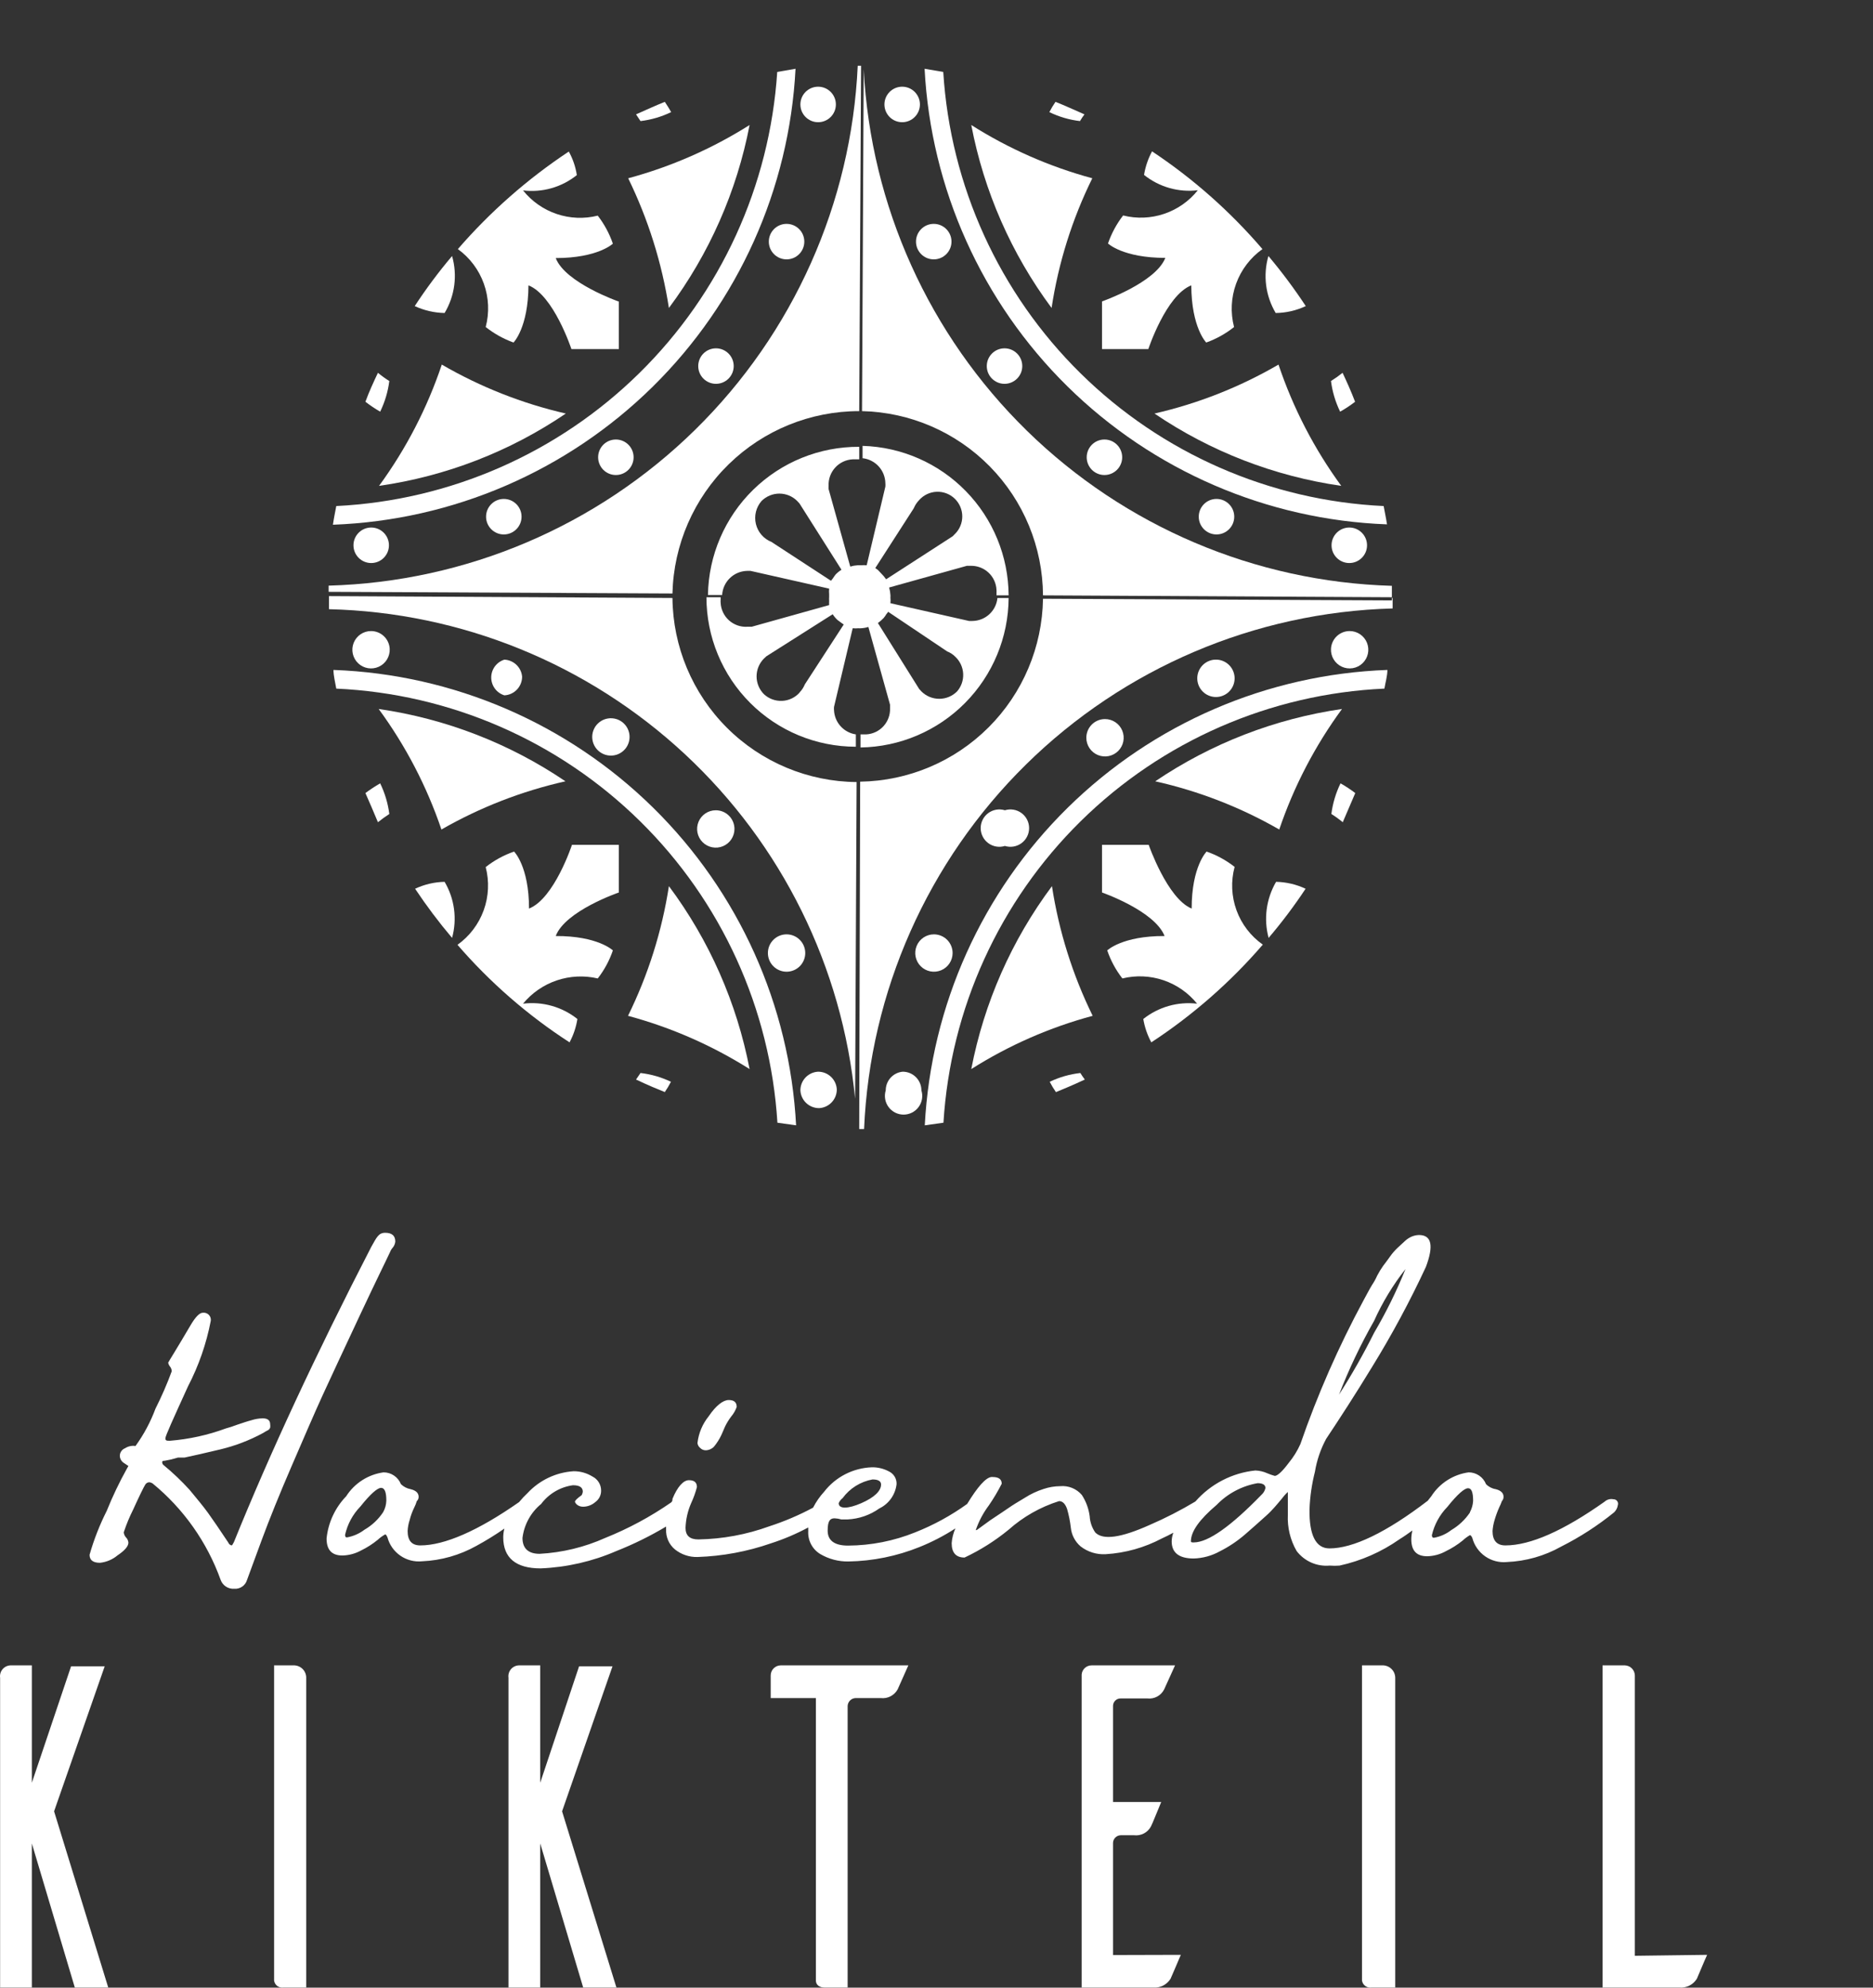 <svg width="264" height="280" viewBox="0 0 264 280" fill="none" xmlns="http://www.w3.org/2000/svg">
<rect x="0" y="0" width="264" height="280" fill="#333333" stroke="none"/>
<path d="M10.545 279.987L4.49 259.691V279.987H0.015V236.341C-0.015 236.13 0 235.915 0.059 235.711C0.117 235.506 0.218 235.315 0.354 235.152C0.49 234.988 0.659 234.855 0.85 234.76C1.041 234.666 1.25 234.613 1.463 234.604H4.49V251.135L10.018 234.735H14.757L7.623 255.163L15.257 279.987H10.545Z" fill="white"/>
<path d="M41.344 234.604C41.586 234.592 41.827 234.632 42.052 234.719C42.278 234.806 42.483 234.94 42.654 235.111C42.825 235.282 42.958 235.486 43.045 235.712C43.133 235.937 43.172 236.179 43.161 236.42V279.987H39.949C39.645 280.032 39.336 279.955 39.089 279.773C38.843 279.59 38.678 279.317 38.633 279.013V234.604H41.344Z" fill="white"/>
<path d="M82.2 279.987L76.145 259.691V279.987H71.67V236.341C71.641 236.13 71.655 235.915 71.714 235.711C71.772 235.506 71.873 235.315 72.009 235.152C72.145 234.988 72.315 234.855 72.506 234.76C72.697 234.666 72.905 234.613 73.118 234.604H76.145V251.135L81.621 234.735H86.333L79.225 255.163L86.886 279.987H82.2Z" fill="white"/>
<path d="M126.53 237.973C126.301 238.396 125.95 238.74 125.523 238.961C125.096 239.182 124.612 239.269 124.135 239.21H120.607C120.314 239.217 120.033 239.335 119.823 239.54C119.613 239.745 119.489 240.023 119.475 240.316V279.987H116.264C115.184 279.987 115 279.329 115 279.013V239.21H108.63V236.025C108.63 235.653 108.776 235.295 109.037 235.029C109.298 234.763 109.652 234.611 110.025 234.604H128.031L126.53 237.973Z" fill="white"/>
<path d="M166.438 275.38C165.938 276.539 165.175 278.355 164.99 278.75C164.735 279.161 164.372 279.494 163.94 279.713C163.508 279.931 163.024 280.026 162.542 279.987H152.46V235.894C152.486 235.542 152.645 235.214 152.904 234.974C153.163 234.735 153.503 234.603 153.855 234.604H165.622L164.095 237.973C163.881 238.406 163.539 238.762 163.115 238.993C162.691 239.224 162.206 239.318 161.726 239.263H157.962C157.817 239.259 157.672 239.286 157.538 239.34C157.404 239.395 157.282 239.476 157.181 239.58C157.079 239.684 157 239.808 156.949 239.943C156.898 240.079 156.875 240.224 156.882 240.369V253.847H163.674C163.174 255.031 162.437 256.901 162.226 257.295C162.002 257.716 161.655 258.059 161.233 258.28C160.81 258.501 160.331 258.589 159.857 258.533H157.962C157.678 258.539 157.407 258.655 157.206 258.856C157.005 259.057 156.889 259.328 156.882 259.612V275.407L166.438 275.38Z" fill="white"/>
<path d="M194.816 234.604C195.059 234.593 195.301 234.632 195.528 234.719C195.754 234.806 195.961 234.939 196.134 235.11C196.307 235.28 196.443 235.484 196.533 235.71C196.623 235.936 196.666 236.177 196.659 236.42V279.987H193.315C193.009 280.033 192.696 279.956 192.445 279.774C192.194 279.592 192.025 279.319 191.973 279.013V234.604H194.816Z" fill="white"/>
<path d="M240.62 275.38C240.094 276.539 239.357 278.355 239.173 278.75C238.916 279.165 238.548 279.501 238.111 279.72C237.674 279.938 237.185 280.031 236.698 279.987H225.879V234.604H229.038C229.408 234.617 229.759 234.772 230.018 235.036C230.278 235.301 230.426 235.655 230.433 236.025V275.512L240.62 275.38Z" fill="white"/>
<path d="M54.98 176.374C55.064 176.151 55.189 175.945 55.349 175.768C55.556 175.522 55.684 175.22 55.717 174.9C55.717 174.084 55.244 173.663 54.296 173.663C53.348 173.663 53.085 174.321 52.322 175.663C44.529 190.773 38.08 204.629 32.973 217.23C32.815 217.545 32.71 217.703 32.657 217.703C32.55 217.686 32.45 217.64 32.366 217.571C32.283 217.501 32.22 217.411 32.183 217.309C30.972 215.492 30.025 214.097 29.34 213.149C28.656 212.202 27.735 211.096 26.708 209.859C25.564 208.606 24.332 207.436 23.022 206.358C22.974 206.314 22.935 206.262 22.908 206.203C22.881 206.144 22.866 206.08 22.864 206.015C22.864 205.857 22.864 205.778 23.207 205.778L24.128 205.594L25.076 205.331H25.997C27.024 205.12 28.63 204.752 31.078 204.173C33.179 203.666 35.206 202.887 37.106 201.856L37.448 201.645L37.843 201.435C37.95 201.354 38.032 201.245 38.08 201.119C38.105 200.962 38.105 200.802 38.08 200.645C38.08 200.092 37.738 199.803 37.027 199.803C36.49 199.813 35.958 199.901 35.448 200.066C34.842 200.224 34.158 200.461 33.368 200.724C32.868 200.918 32.359 201.085 31.841 201.224C29.3 202.16 26.643 202.745 23.944 202.962C23.523 202.962 23.312 202.962 23.312 202.619C23.312 202.277 24.365 199.987 26.497 195.301C28.009 192.393 29.091 189.28 29.709 186.061C29.731 185.908 29.717 185.751 29.668 185.603C29.619 185.456 29.536 185.322 29.426 185.212C29.316 185.102 29.182 185.02 29.035 184.971C28.887 184.922 28.731 184.907 28.577 184.929C28.138 184.929 27.585 185.482 26.919 186.588C24.865 190.089 23.707 191.905 23.707 191.958C23.741 192.15 23.823 192.331 23.944 192.485C24.105 192.677 24.198 192.918 24.207 193.169C23.547 194.967 22.782 196.725 21.917 198.434C21.221 200.308 20.273 202.079 19.1 203.699C18.587 203.621 18.062 203.733 17.626 204.015C17.413 204.098 17.229 204.242 17.098 204.43C16.967 204.617 16.894 204.839 16.889 205.068C16.892 205.273 16.947 205.475 17.048 205.654C17.149 205.834 17.294 205.985 17.468 206.094L18.1 206.515L17.889 206.884C16.818 208.806 15.869 210.793 15.046 212.833C14.046 214.815 13.235 216.886 12.624 219.02C12.624 219.783 13.124 220.152 14.098 220.152C15.01 220.054 15.871 219.688 16.573 219.099C17.6 218.414 18.1 217.809 18.1 217.309C18.073 217.018 17.942 216.747 17.731 216.545C17.567 216.352 17.466 216.113 17.442 215.861C17.809 214.75 18.257 213.667 18.784 212.623C19.679 210.648 20.258 209.49 20.469 209.148C20.53 209.042 20.619 208.954 20.725 208.894C20.831 208.834 20.952 208.803 21.074 208.806C21.224 208.832 21.366 208.885 21.496 208.964C25.873 212.545 29.194 217.25 31.104 222.573C31.245 222.956 31.505 223.283 31.847 223.506C32.188 223.729 32.592 223.836 32.999 223.811C33.398 223.845 33.797 223.741 34.128 223.516C34.459 223.29 34.702 222.957 34.816 222.573L36.869 216.993C37.948 214.071 39.37 210.543 41.134 206.463C42.897 202.383 44.345 199.013 45.504 196.486C46.662 193.959 48.426 190.194 50.768 185.193C53.111 180.191 54.586 177.243 54.98 176.374Z" fill="white"/>
<path d="M99.469 204.304C99.906 204.297 100.322 204.117 100.627 203.804C101.046 203.297 101.399 202.74 101.68 202.146L102.206 200.935C102.443 200.453 102.725 199.994 103.049 199.566C103.393 199.161 103.661 198.697 103.838 198.197C103.838 197.539 103.47 197.223 102.706 197.223C101.943 197.223 100.916 197.986 99.89 199.513C99.016 200.592 98.468 201.898 98.31 203.278C98.323 203.411 98.362 203.54 98.425 203.657C98.489 203.775 98.575 203.878 98.679 203.962C98.78 204.07 98.902 204.156 99.038 204.215C99.174 204.274 99.32 204.304 99.469 204.304Z" fill="white"/>
<path d="M227.406 211.201C227.187 211.155 226.961 211.162 226.745 211.222C226.53 211.281 226.332 211.392 226.168 211.543C220.359 215.65 215.7 217.703 212.19 217.703C210.979 217.703 210.374 217.019 210.374 215.676C210.412 215.15 210.509 214.629 210.663 214.123C210.841 213.512 211.061 212.914 211.321 212.333C211.463 212.052 211.586 211.762 211.69 211.464C211.844 211.301 211.929 211.084 211.927 210.859C211.927 210.333 211.558 209.964 210.821 209.78C210.3 209.696 209.82 209.447 209.452 209.069C209.257 208.579 208.92 208.159 208.483 207.864C208.047 207.568 207.531 207.41 207.004 207.411C205.935 207.557 204.91 207.935 204.001 208.516C203.092 209.098 202.32 209.871 201.739 210.78L201.239 211.412C195.395 215.887 190.709 218.125 187.392 218.125C185.471 218.125 184.523 216.282 184.576 212.596C184.645 210.82 184.901 209.055 185.339 207.332C185.605 205.71 186.139 204.144 186.919 202.698C188.867 199.776 191.052 196.407 193.394 192.564C196.194 188.021 198.725 183.318 200.976 178.48C202.108 175.479 201.792 173.978 200.002 173.978C199.658 173.988 199.32 174.059 199.002 174.189C198.62 174.351 198.271 174.583 197.975 174.873L196.975 175.795C196.596 176.156 196.252 176.553 195.948 176.979C195.579 177.506 195.237 177.953 194.974 178.296C194.651 178.748 194.361 179.223 194.105 179.717C193.908 180.168 193.67 180.599 193.394 181.007C193.236 181.27 193 181.665 192.71 182.218L192.184 183.192C188.676 189.688 185.7 196.458 183.286 203.436C182.862 204.382 182.313 205.267 181.654 206.068C180.732 207.305 180.048 207.911 179.679 207.911C179.321 207.811 178.969 207.688 178.626 207.542C178.096 207.301 177.524 207.167 176.942 207.147C173.674 207.484 170.655 209.046 168.491 211.517C166.408 212.764 164.245 213.872 162.016 214.834C158.014 216.624 155.487 216.993 154.382 215.887C153.912 215.211 153.638 214.419 153.592 213.597C153.453 212.526 153.075 211.5 152.486 210.596C152.113 210.16 151.642 209.82 151.11 209.605C150.579 209.39 150.003 209.305 149.433 209.359C148.635 209.364 147.844 209.497 147.09 209.753C146.162 210.049 145.277 210.465 144.457 210.991C143.483 211.57 142.746 212.017 142.22 212.386C141.693 212.754 140.851 213.307 139.587 214.15L137.666 215.545H137.534C137.963 214.297 138.584 213.125 139.377 212.07C140.049 211.094 140.656 210.074 141.193 209.016C141.193 208.385 140.772 208.069 139.903 208.069H139.719C138.929 208.174 137.797 209.438 136.323 211.859C134.058 213.49 131.6 214.834 129.005 215.861C125.993 217.078 122.777 217.713 119.528 217.73C117.633 217.73 116.659 217.019 116.659 215.624C116.659 214.229 117.001 213.886 117.633 213.886C117.954 213.9 118.272 213.953 118.58 214.044H119.449C121.068 213.97 122.631 213.431 123.95 212.491C124.61 212.171 125.178 211.69 125.602 211.092C126.025 210.493 126.29 209.797 126.372 209.069C126.388 208.698 126.294 208.33 126.102 208.012C125.91 207.693 125.629 207.439 125.293 207.279C124.557 206.885 123.732 206.685 122.897 206.7C121.59 206.744 120.308 207.076 119.143 207.672C117.978 208.268 116.959 209.113 116.158 210.148C115.542 210.82 115.019 211.573 114.605 212.386C112.625 213.444 110.555 214.325 108.419 215.018C105.218 216.179 101.847 216.802 98.442 216.861C97.231 216.861 96.626 216.335 96.626 215.229C96.667 214.031 96.935 212.852 97.415 211.754C97.754 211.025 98.027 210.267 98.231 209.49C98.231 208.832 97.863 208.516 97.1 208.516C96.336 208.516 95.494 209.411 94.783 211.149C94.783 211.333 94.783 211.491 94.599 211.649C91.698 213.658 88.581 215.336 85.306 216.65C82.389 217.956 79.257 218.714 76.066 218.888C74.46 218.888 73.644 218.125 73.644 216.65C73.873 214.774 74.816 213.058 76.277 211.859C76.812 211.146 77.483 210.547 78.251 210.095C79.019 209.643 79.869 209.348 80.752 209.227C81.673 209.227 82.147 209.516 82.147 210.148C82.121 210.314 82.067 210.474 81.989 210.622C81.358 211.07 81.042 211.386 81.042 211.543C81.042 211.701 81.41 212.254 82.174 212.254C82.813 212.253 83.431 212.019 83.911 211.596C84.166 211.414 84.374 211.173 84.516 210.893C84.658 210.614 84.73 210.304 84.727 209.99C84.73 209.574 84.615 209.166 84.397 208.812C84.178 208.458 83.863 208.173 83.49 207.99C82.698 207.503 81.786 207.248 80.857 207.253C78.376 207.409 76.048 208.511 74.355 210.333C73.933 210.727 73.537 211.149 73.171 211.596C67.379 215.65 62.641 217.703 59.245 217.703C58.034 217.703 57.455 217.019 57.455 215.676C57.48 215.148 57.577 214.625 57.744 214.123C57.898 213.504 58.119 212.904 58.403 212.333C58.543 212.055 58.657 211.764 58.745 211.464C58.83 211.389 58.897 211.295 58.943 211.191C58.988 211.086 59.01 210.973 59.008 210.859C59.008 210.333 58.639 209.964 57.876 209.78C57.359 209.685 56.882 209.437 56.507 209.069C56.312 208.579 55.974 208.159 55.538 207.864C55.101 207.568 54.586 207.41 54.059 207.411C52.99 207.557 51.965 207.935 51.056 208.516C50.147 209.098 49.375 209.871 48.794 210.78C47.232 212.397 46.258 214.493 46.03 216.729C46.03 218.335 46.767 219.125 48.268 219.125C49.189 219.101 50.092 218.857 50.9 218.414C51.736 218.006 52.523 217.503 53.243 216.914C53.561 216.617 53.915 216.36 54.296 216.15C54.296 216.15 54.454 216.15 54.612 216.571C54.893 217.619 55.537 218.532 56.429 219.149C57.321 219.766 58.403 220.047 59.482 219.941C62.18 219.825 64.813 219.076 67.169 217.756C68.519 217.021 69.829 216.212 71.091 215.334C70.987 215.738 70.933 216.154 70.933 216.571C70.933 219.467 72.723 220.941 76.198 220.941C79.881 220.792 83.505 219.961 86.886 218.493C89.309 217.535 91.651 216.381 93.888 215.045C93.875 215.176 93.875 215.308 93.888 215.439C93.861 215.979 93.961 216.518 94.181 217.012C94.4 217.505 94.733 217.941 95.151 218.283C96.048 218.994 97.166 219.367 98.31 219.336C101.836 219.219 105.324 218.571 108.656 217.414C110.475 216.829 112.237 216.08 113.921 215.176C113.921 215.361 113.921 215.518 113.921 215.703C113.885 216.34 114.022 216.976 114.319 217.542C114.616 218.107 115.06 218.582 115.606 218.914C116.816 219.628 118.201 219.993 119.607 219.967C123.028 219.905 126.409 219.218 129.584 217.94C131.359 217.23 133.06 216.348 134.665 215.308C134.368 215.965 134.189 216.669 134.138 217.387C134.138 218.73 134.743 219.414 135.954 219.414C138.179 218.368 140.265 217.05 142.167 215.492C144.225 213.663 146.648 212.29 149.275 211.464C149.775 211.464 150.143 211.833 150.407 212.57C150.655 213.431 150.831 214.312 150.933 215.203C151.035 216.223 151.525 217.165 152.302 217.835C153.312 218.624 154.576 219.017 155.856 218.941C158.616 218.774 161.308 218.02 163.753 216.729C164.332 216.466 164.859 216.203 165.385 215.913C165.238 216.3 165.158 216.71 165.148 217.124C165.148 218.73 166.175 219.546 168.255 219.546C169.536 219.508 170.791 219.165 171.914 218.546C173.191 217.905 174.384 217.109 175.467 216.177C176.52 215.282 177.521 214.36 178.442 213.544C179.363 212.728 180.074 211.833 180.627 211.175C180.894 210.814 181.193 210.479 181.522 210.175V210.438C181.522 210.806 181.522 211.307 181.522 211.938C181.522 212.57 181.522 213.044 181.522 213.386C181.436 215.172 181.866 216.945 182.759 218.493C183.299 219.201 184.009 219.761 184.824 220.121C185.639 220.48 186.532 220.626 187.419 220.546C187.883 220.583 188.35 220.583 188.814 220.546C191.849 219.882 194.721 218.62 197.264 216.835C197.949 216.413 198.528 215.992 199.081 215.597C198.979 216.002 198.926 216.417 198.923 216.835C198.923 218.44 199.66 219.23 201.16 219.23C202.082 219.21 202.986 218.966 203.793 218.519C204.637 218.111 205.432 217.608 206.162 217.019C206.474 216.726 206.818 216.47 207.188 216.256C207.188 216.256 207.373 216.256 207.531 216.677C207.812 217.719 208.451 218.629 209.338 219.245C210.224 219.862 211.299 220.145 212.374 220.046C215.073 219.936 217.708 219.187 220.061 217.861C222.71 216.528 225.208 214.913 227.511 213.044C227.797 212.77 227.982 212.409 228.037 212.017C228.067 211.921 228.073 211.818 228.055 211.719C228.037 211.619 227.995 211.526 227.933 211.446C227.871 211.366 227.791 211.302 227.699 211.259C227.607 211.217 227.507 211.197 227.406 211.201ZM193.684 186.061C194.855 183.459 196.34 181.011 198.107 178.769C196.856 181.867 195.378 184.867 193.684 187.746C192.191 190.737 190.539 193.646 188.735 196.46C190.127 192.877 191.781 189.401 193.684 186.061ZM54.006 213.018C53.332 214.035 52.431 214.882 51.374 215.492C50.654 216.039 49.815 216.409 48.926 216.571C48.768 216.571 48.663 216.571 48.636 216.229C48.97 214.721 49.718 213.335 50.795 212.228C52.243 210.412 53.217 209.595 53.717 209.595C54.217 209.595 54.454 210.201 54.454 211.386C54.438 211.958 54.285 212.518 54.006 213.018ZM118.765 211.043C119.78 209.66 121.288 208.718 122.976 208.411C123.766 208.411 124.187 208.648 124.187 209.122C124.187 210.017 123.266 210.938 121.397 211.754C119.528 212.57 118.212 212.596 118.212 211.754C118.33 211.473 118.521 211.228 118.765 211.043ZM177.784 210.596C173.467 215.036 170.299 217.265 168.281 217.282C168.018 217.282 167.86 217.282 167.86 217.124C167.86 215.729 169.071 214.044 171.492 211.991C173.042 210.388 175.061 209.319 177.258 208.937C177.995 208.937 178.363 209.174 178.363 209.622C178.281 210.001 178.077 210.342 177.784 210.596ZM207.188 213.07C206.506 214.08 205.606 214.926 204.556 215.545C203.847 216.094 203.016 216.464 202.134 216.624C201.95 216.624 201.871 216.624 201.818 216.282C202.166 214.773 202.922 213.389 204.003 212.281C205.451 210.464 206.425 209.648 206.925 209.648C207.425 209.648 207.636 210.254 207.636 211.438C207.603 211.991 207.45 212.53 207.188 213.018V213.07Z" fill="white"/>
<path d="M195.026 71.287C178.965 70.527 163.749 63.866 152.295 52.582C140.84 41.298 133.953 26.183 132.953 10.135L130.321 9.687C131.21 26.592 138.392 42.552 150.453 54.428C162.515 66.305 178.584 73.239 195.5 73.866C195.369 72.998 195.184 72.155 195.026 71.287Z" fill="white"/>
<path d="M109.551 10.135C108.498 26.178 101.584 41.274 90.123 52.55C78.663 63.826 63.457 70.494 47.399 71.287C47.241 72.129 47.057 72.998 46.925 73.919C63.854 73.297 79.937 66.359 92.006 54.47C104.074 42.582 111.254 26.605 112.131 9.687L109.551 10.135Z" fill="white"/>
<path d="M121.107 57.914L121.371 9.266H120.897C120.007 28.633 111.824 46.947 97.992 60.531C84.159 74.114 65.7 81.963 46.32 82.501C46.32 82.79 46.32 83.08 46.32 83.37L94.783 83.606C94.948 76.735 97.794 70.2 102.713 65.399C107.632 60.598 114.234 57.912 121.107 57.914Z" fill="white"/>
<path d="M196.185 84.238V84.581L147.011 84.344C146.909 91.147 144.161 97.643 139.35 102.454C134.538 107.265 128.042 110.013 121.239 110.115L121.107 159.052H121.792C122.624 139.67 130.775 121.324 144.6 107.713C158.425 94.103 176.897 86.241 196.29 85.713C196.29 85.291 196.29 84.896 196.29 84.475C196.29 84.054 196.185 84.238 196.185 84.238Z" fill="white"/>
<path d="M147.011 83.87L196.185 84.133C196.185 83.58 196.185 83.054 196.185 82.527C176.906 81.965 158.544 74.168 144.751 60.687C130.958 47.206 122.743 29.027 121.739 9.766L121.502 57.914C128.295 58.071 134.76 60.87 139.522 65.717C144.285 70.563 146.971 77.075 147.011 83.87Z" fill="white"/>
<path d="M94.783 84.238L46.372 83.975C46.372 84.607 46.372 85.212 46.372 85.818C65.026 86.265 82.87 93.529 96.533 106.236C110.196 118.944 118.732 136.215 120.528 154.788L120.739 110.168C113.876 110.113 107.31 107.364 102.455 102.514C97.6 97.664 94.845 91.101 94.783 84.238Z" fill="white"/>
<path d="M117.554 100.033C117.54 99.884 117.54 99.734 117.554 99.585L120.186 88.503C120.457 88.53 120.731 88.53 121.002 88.503C121.125 88.517 121.248 88.517 121.371 88.503C121.719 88.484 122.064 88.423 122.397 88.319L125.451 99.27C125.451 99.427 125.451 99.585 125.451 99.743C125.494 100.682 125.164 101.599 124.532 102.295C123.901 102.99 123.02 103.407 122.081 103.455H121.292V105.298C126.834 105.215 132.124 102.964 136.026 99.028C139.929 95.091 142.133 89.781 142.167 84.238H140.588C140.503 85.118 140.096 85.936 139.445 86.534C138.793 87.132 137.944 87.467 137.06 87.476H136.586L125.504 84.975C125.531 84.704 125.531 84.431 125.504 84.159C125.518 84.037 125.518 83.913 125.504 83.791C125.483 83.442 125.421 83.098 125.319 82.764L136.27 79.71H136.744C137.211 79.689 137.677 79.76 138.117 79.92C138.556 80.079 138.96 80.323 139.304 80.639C139.649 80.954 139.928 81.334 140.126 81.758C140.323 82.181 140.436 82.639 140.456 83.106C140.469 83.246 140.469 83.387 140.456 83.528C140.468 83.641 140.468 83.756 140.456 83.87H142.167C142.135 78.376 139.971 73.109 136.13 69.18C132.29 65.251 127.073 62.967 121.581 62.81V64.548C122.454 64.644 123.262 65.055 123.854 65.704C124.445 66.354 124.779 67.197 124.793 68.075C124.806 68.233 124.806 68.391 124.793 68.549L122.16 79.632C121.898 79.604 121.633 79.604 121.371 79.632H120.87C120.522 79.652 120.178 79.714 119.844 79.816L116.79 68.891C116.779 68.742 116.779 68.593 116.79 68.444C116.747 67.498 117.08 66.574 117.717 65.874C118.353 65.173 119.241 64.753 120.186 64.706H121.107V62.942C115.521 62.913 110.148 65.089 106.156 68.998C102.164 72.906 99.875 78.231 99.785 83.817H101.785C101.838 82.911 102.231 82.058 102.884 81.429C103.538 80.799 104.405 80.44 105.313 80.421H105.787L116.869 82.922C116.843 83.185 116.843 83.449 116.869 83.712C116.869 83.843 116.869 83.975 116.869 84.107C116.856 84.291 116.856 84.475 116.869 84.659C116.857 84.852 116.857 85.046 116.869 85.239L105.945 88.292H105.313C104.846 88.317 104.379 88.25 103.938 88.094C103.497 87.938 103.092 87.696 102.744 87.383C102.397 87.07 102.115 86.692 101.914 86.269C101.714 85.847 101.598 85.39 101.575 84.923C101.561 84.774 101.561 84.624 101.575 84.475C101.575 84.344 101.575 84.238 101.575 84.133H99.574C99.574 86.899 100.119 89.637 101.177 92.192C102.235 94.747 103.787 97.069 105.742 99.024C109.692 102.974 115.048 105.193 120.634 105.193V103.455C119.802 103.333 119.039 102.924 118.476 102.299C117.914 101.675 117.588 100.873 117.554 100.033ZM133.506 91.767C133.942 91.936 134.337 92.197 134.664 92.531C135.323 93.156 135.716 94.011 135.76 94.918C135.804 95.825 135.496 96.714 134.901 97.4C134.571 97.731 134.179 97.993 133.748 98.172C133.317 98.35 132.854 98.442 132.387 98.442C131.92 98.442 131.458 98.35 131.027 98.172C130.595 97.993 130.203 97.731 129.873 97.4L129.558 97.058L123.74 87.766C124.036 87.558 124.309 87.319 124.556 87.055C124.694 86.89 124.817 86.714 124.924 86.528C124.924 86.528 125.109 86.318 125.188 86.186L133.506 91.767ZM128.794 71.603C128.973 71.172 129.232 70.779 129.558 70.444C129.867 70.095 130.244 69.811 130.666 69.611C131.087 69.41 131.545 69.297 132.012 69.277C132.478 69.257 132.944 69.332 133.381 69.496C133.818 69.66 134.217 69.911 134.555 70.233C134.893 70.555 135.163 70.942 135.348 71.371C135.533 71.799 135.63 72.261 135.633 72.728C135.636 73.195 135.544 73.657 135.364 74.088C135.185 74.519 134.92 74.909 134.586 75.235L134.27 75.551L124.898 81.606C124.69 81.302 124.452 81.02 124.187 80.763L123.74 80.29L123.371 80.026L128.794 71.603ZM108.735 76.341C108.195 76.126 107.714 75.785 107.333 75.347C106.952 74.908 106.682 74.384 106.546 73.819C106.409 73.255 106.41 72.665 106.548 72.101C106.686 71.537 106.958 71.014 107.34 70.576C107.67 70.246 108.062 69.984 108.493 69.805C108.924 69.626 109.387 69.534 109.854 69.534C110.321 69.534 110.783 69.626 111.214 69.805C111.646 69.984 112.038 70.246 112.368 70.576L112.684 70.918L118.607 80.263C118.297 80.454 118.014 80.684 117.764 80.948C117.633 81.106 117.527 81.29 117.396 81.474C117.302 81.583 117.214 81.698 117.132 81.816L108.735 76.341ZM112.71 97.558C112.398 97.908 112.019 98.192 111.596 98.393C111.173 98.594 110.714 98.71 110.246 98.732C109.778 98.754 109.31 98.682 108.87 98.522C108.429 98.361 108.026 98.114 107.682 97.795C107.352 97.465 107.09 97.073 106.911 96.642C106.732 96.211 106.64 95.748 106.64 95.281C106.64 94.814 106.732 94.352 106.911 93.921C107.09 93.489 107.352 93.097 107.682 92.767L108.024 92.451L117.369 86.528C117.56 86.83 117.79 87.104 118.054 87.345L118.554 87.713L118.922 87.976L113.447 96.4C113.275 96.821 113.025 97.205 112.71 97.532V97.558Z" fill="white"/>
<path d="M62.272 51.359C60.219 57.474 57.235 63.237 53.427 68.444C62.863 67.094 71.866 63.61 79.752 58.256C73.612 56.846 67.72 54.521 62.272 51.359Z" fill="white"/>
<path d="M88.544 25.113C91.361 30.882 93.295 37.04 94.283 43.383C99.969 35.76 103.857 26.95 105.655 17.611C100.359 20.955 94.591 23.484 88.544 25.113Z" fill="white"/>
<path d="M110.867 36.538C112.248 36.538 113.368 35.419 113.368 34.038C113.368 32.656 112.248 31.537 110.867 31.537C109.486 31.537 108.366 32.656 108.366 34.038C108.366 35.419 109.486 36.538 110.867 36.538Z" fill="white"/>
<path d="M100.916 54.07C102.298 54.07 103.417 52.951 103.417 51.57C103.417 50.188 102.298 49.069 100.916 49.069C99.535 49.069 98.416 50.188 98.416 51.57C98.416 52.951 99.535 54.07 100.916 54.07Z" fill="white"/>
<path d="M86.807 66.917C88.188 66.917 89.307 65.797 89.307 64.416C89.307 63.035 88.188 61.915 86.807 61.915C85.425 61.915 84.306 63.035 84.306 64.416C84.306 65.797 85.425 66.917 86.807 66.917Z" fill="white"/>
<path d="M71.012 75.288C72.393 75.288 73.513 74.168 73.513 72.787C73.513 71.406 72.393 70.286 71.012 70.286C69.631 70.286 68.511 71.406 68.511 72.787C68.511 74.168 69.631 75.288 71.012 75.288Z" fill="white"/>
<path d="M52.322 79.316C53.703 79.316 54.822 78.196 54.822 76.815C54.822 75.434 53.703 74.314 52.322 74.314C50.94 74.314 49.821 75.434 49.821 76.815C49.821 78.196 50.94 79.316 52.322 79.316Z" fill="white"/>
<path d="M115.316 17.216C116.697 17.216 117.817 16.096 117.817 14.715C117.817 13.334 116.697 12.214 115.316 12.214C113.935 12.214 112.815 13.334 112.815 14.715C112.815 16.096 113.935 17.216 115.316 17.216Z" fill="white"/>
<path d="M64.536 35.09C66.223 36.309 67.501 38.011 68.201 39.97C68.901 41.93 68.991 44.056 68.459 46.068C69.64 47.002 70.964 47.74 72.381 48.253C72.381 48.253 74.46 46.173 74.487 40.197C78.041 41.593 80.541 49.174 80.541 49.174H87.228V42.488C87.228 42.488 79.673 39.855 78.33 36.354C84.279 36.354 86.385 34.327 86.385 34.327C85.894 32.904 85.174 31.57 84.253 30.378C82.342 30.856 80.334 30.775 78.467 30.145C76.601 29.515 74.954 28.363 73.723 26.825C75.067 26.988 76.43 26.881 77.732 26.511C79.034 26.14 80.249 25.513 81.305 24.666C81.127 23.502 80.744 22.379 80.173 21.349C74.361 25.198 69.1 29.821 64.536 35.09Z" fill="white"/>
<path d="M62.667 44.093C63.382 42.898 63.844 41.569 64.026 40.188C64.207 38.807 64.103 37.404 63.72 36.065C61.823 38.306 60.065 40.663 58.455 43.12C59.777 43.732 61.211 44.064 62.667 44.093Z" fill="white"/>
<path d="M90.281 17.058C91.78 16.877 93.239 16.45 94.599 15.795C94.599 15.795 94.335 15.294 93.704 14.347C92.335 14.9 91.071 15.479 89.65 16.111L90.281 17.058Z" fill="white"/>
<path d="M54.875 53.676C54.314 53.326 53.778 52.939 53.269 52.517C52.637 53.86 52.032 55.15 51.505 56.598C52.167 57.108 52.862 57.574 53.585 57.993C54.247 56.633 54.683 55.175 54.875 53.676Z" fill="white"/>
<path d="M180.206 51.359C182.259 57.474 185.243 63.237 189.051 68.444C179.617 67.09 170.614 63.606 162.726 58.256C168.867 56.851 174.76 54.526 180.206 51.359Z" fill="white"/>
<path d="M153.96 25.113C151.12 30.872 149.185 37.034 148.222 43.383C142.554 35.755 138.684 26.945 136.902 17.611C142.179 20.955 147.93 23.484 153.96 25.113Z" fill="white"/>
<path d="M131.611 36.538C132.992 36.538 134.112 35.419 134.112 34.038C134.112 32.656 132.992 31.537 131.611 31.537C130.23 31.537 129.11 32.656 129.11 34.038C129.11 35.419 130.23 36.538 131.611 36.538Z" fill="white"/>
<path d="M141.588 54.07C142.969 54.07 144.089 52.951 144.089 51.57C144.089 50.188 142.969 49.069 141.588 49.069C140.207 49.069 139.087 50.188 139.087 51.57C139.087 52.951 140.207 54.07 141.588 54.07Z" fill="white"/>
<path d="M155.671 66.917C157.053 66.917 158.172 65.797 158.172 64.416C158.172 63.035 157.053 61.915 155.671 61.915C154.29 61.915 153.171 63.035 153.171 64.416C153.171 65.797 154.29 66.917 155.671 66.917Z" fill="white"/>
<path d="M171.466 75.288C172.847 75.288 173.967 74.168 173.967 72.787C173.967 71.406 172.847 70.286 171.466 70.286C170.085 70.286 168.965 71.406 168.965 72.787C168.965 74.168 170.085 75.288 171.466 75.288Z" fill="white"/>
<path d="M190.183 79.316C191.564 79.316 192.684 78.196 192.684 76.815C192.684 75.434 191.564 74.314 190.183 74.314C188.802 74.314 187.682 75.434 187.682 76.815C187.682 78.196 188.802 79.316 190.183 79.316Z" fill="white"/>
<path d="M127.162 17.216C128.543 17.216 129.663 16.096 129.663 14.715C129.663 13.334 128.543 12.214 127.162 12.214C125.781 12.214 124.661 13.334 124.661 14.715C124.661 16.096 125.781 17.216 127.162 17.216Z" fill="white"/>
<path d="M177.942 35.09C176.241 36.299 174.947 37.996 174.233 39.956C173.518 41.917 173.416 44.048 173.941 46.068C172.763 47.008 171.437 47.746 170.018 48.253C170.018 48.253 167.939 46.173 167.912 40.197C164.359 41.593 161.858 49.174 161.858 49.174H155.329V42.461C155.329 42.461 162.884 39.829 164.253 36.328C158.278 36.328 156.172 34.301 156.172 34.301C156.663 32.877 157.383 31.544 158.304 30.352C160.215 30.833 162.224 30.753 164.091 30.123C165.958 29.493 167.605 28.339 168.834 26.798C167.49 26.962 166.127 26.855 164.825 26.484C163.523 26.113 162.308 25.486 161.252 24.64C161.442 23.479 161.824 22.358 162.384 21.323C168.181 25.172 173.416 29.805 177.942 35.09Z" fill="white"/>
<path d="M179.811 44.093C179.099 42.897 178.64 41.567 178.464 40.186C178.287 38.804 178.396 37.402 178.784 36.065C180.674 38.313 182.432 40.668 184.049 43.12C182.722 43.743 181.277 44.075 179.811 44.093Z" fill="white"/>
<path d="M152.223 17.058C150.723 16.881 149.264 16.454 147.906 15.795C148.164 15.294 148.454 14.81 148.774 14.347C150.17 14.9 151.407 15.479 152.855 16.111C152.626 16.414 152.415 16.731 152.223 17.058Z" fill="white"/>
<path d="M187.603 53.676C188.17 53.322 188.714 52.935 189.235 52.517C189.867 53.86 190.446 55.15 190.999 56.598C190.332 57.113 189.628 57.579 188.893 57.993C188.231 56.633 187.795 55.175 187.603 53.676Z" fill="white"/>
<path d="M80.278 146.838C80.829 145.811 81.203 144.699 81.384 143.547C80.315 142.696 79.087 142.066 77.771 141.696C76.456 141.325 75.08 141.221 73.723 141.389C74.972 139.873 76.621 138.738 78.481 138.11C80.342 137.482 82.341 137.386 84.253 137.835C85.179 136.647 85.9 135.312 86.385 133.886C86.385 133.886 84.279 131.833 78.33 131.859C79.673 128.305 87.228 125.726 87.228 125.726V119.013H80.62C80.62 119.013 78.12 126.594 74.566 127.99C74.566 122.04 72.46 119.961 72.46 119.961C71.013 120.461 69.661 121.199 68.458 122.146C68.983 124.159 68.885 126.284 68.175 128.239C67.465 130.195 66.177 131.889 64.483 133.097C69.069 138.403 74.388 143.03 80.278 146.838Z" fill="white"/>
<path d="M63.72 132.123C64.083 130.803 64.176 129.424 63.995 128.067C63.815 126.71 63.363 125.404 62.667 124.225C61.228 124.254 59.81 124.586 58.508 125.199C60.112 127.604 61.852 129.916 63.72 132.123Z" fill="white"/>
<path d="M80.277 146.863V146.838L80.252 146.863H80.277Z" fill="white"/>
<path d="M64.536 133.123L63.694 132.149L64.536 133.123Z" fill="white"/>
<path d="M53.269 115.828C53.783 115.412 54.319 115.026 54.875 114.669C54.683 113.17 54.247 111.712 53.585 110.352C52.865 110.766 52.17 111.223 51.505 111.721C52.058 112.985 52.664 114.353 53.269 115.828Z" fill="white"/>
<path d="M115.316 150.971C114.641 151.005 114.005 151.297 113.539 151.787C113.074 152.277 112.814 152.927 112.815 153.603C112.849 154.278 113.141 154.915 113.631 155.38C114.121 155.846 114.772 156.105 115.448 156.104C116.123 156.07 116.759 155.778 117.225 155.288C117.69 154.798 117.949 154.148 117.948 153.472C117.915 152.797 117.622 152.16 117.132 151.695C116.642 151.229 115.992 150.97 115.316 150.971Z" fill="white"/>
<path d="M52.295 88.898C51.769 88.898 51.255 89.057 50.82 89.352C50.385 89.648 50.048 90.067 49.853 90.556C49.658 91.044 49.614 91.58 49.727 92.094C49.84 92.608 50.104 93.076 50.485 93.439C50.867 93.801 51.348 94.041 51.867 94.127C52.386 94.213 52.919 94.142 53.397 93.922C53.875 93.703 54.277 93.345 54.549 92.895C54.822 92.445 54.954 91.924 54.928 91.399C54.894 90.724 54.602 90.087 54.112 89.622C53.621 89.156 52.971 88.897 52.295 88.898Z" fill="white"/>
<path d="M100.89 114.143C100.369 114.143 99.861 114.297 99.428 114.587C98.995 114.876 98.657 115.287 98.458 115.768C98.259 116.249 98.207 116.778 98.308 117.289C98.41 117.8 98.661 118.269 99.029 118.637C99.397 119.005 99.866 119.256 100.377 119.357C100.887 119.459 101.417 119.407 101.898 119.207C102.379 119.008 102.79 118.671 103.079 118.238C103.368 117.805 103.523 117.296 103.523 116.775C103.523 116.077 103.245 115.408 102.752 114.914C102.258 114.42 101.588 114.143 100.89 114.143Z" fill="white"/>
<path d="M71.091 92.925C70.554 93.092 70.085 93.426 69.752 93.878C69.419 94.331 69.239 94.878 69.239 95.439C69.239 96.001 69.419 96.548 69.752 97.001C70.085 97.453 70.554 97.787 71.091 97.953C71.766 97.92 72.402 97.627 72.868 97.137C73.333 96.647 73.593 95.997 73.592 95.321C73.535 94.687 73.251 94.094 72.791 93.654C72.331 93.214 71.727 92.955 71.091 92.925Z" fill="white"/>
<path d="M110.867 131.622C110.169 131.622 109.499 131.9 109.006 132.393C108.512 132.887 108.235 133.557 108.235 134.255C108.235 134.953 108.512 135.623 109.006 136.116C109.499 136.61 110.169 136.887 110.867 136.887C111.565 136.887 112.235 136.61 112.728 136.116C113.222 135.623 113.5 134.953 113.5 134.255C113.5 133.557 113.222 132.887 112.728 132.393C112.235 131.9 111.565 131.622 110.867 131.622Z" fill="white"/>
<path d="M86.885 101.297C86.492 101.174 86.074 101.146 85.668 101.215C85.261 101.283 84.876 101.446 84.544 101.691C84.211 101.936 83.941 102.255 83.755 102.623C83.569 102.991 83.472 103.398 83.472 103.811C83.472 104.223 83.569 104.63 83.755 104.998C83.941 105.366 84.211 105.685 84.544 105.93C84.876 106.175 85.261 106.338 85.668 106.406C86.074 106.475 86.492 106.447 86.885 106.325C87.422 106.158 87.891 105.824 88.224 105.372C88.558 104.919 88.737 104.372 88.737 103.811C88.737 103.249 88.558 102.702 88.224 102.249C87.891 101.797 87.422 101.463 86.885 101.297Z" fill="white"/>
<path d="M109.577 158.157L112.21 158.526C111.32 141.62 104.134 125.659 92.066 113.786C79.998 101.913 63.922 94.988 47.004 94.373C47.004 95.216 47.241 96.084 47.399 97.006C63.481 97.735 78.725 104.382 90.203 115.67C101.681 126.958 108.581 142.09 109.577 158.157Z" fill="white"/>
<path d="M94.283 124.831C93.301 131.178 91.357 137.339 88.518 143.1C94.573 144.729 100.35 147.258 105.655 150.602C103.857 141.264 99.969 132.453 94.283 124.831Z" fill="white"/>
<path d="M79.699 110.063C71.807 104.72 62.807 101.237 53.374 99.875C57.173 105.05 60.156 110.776 62.219 116.854C67.674 113.729 73.566 111.439 79.699 110.063Z" fill="white"/>
<path d="M93.704 153.84C94.024 153.377 94.314 152.893 94.572 152.392C93.221 151.745 91.77 151.327 90.281 151.155L89.65 152.076C91.308 152.866 92.782 153.472 93.704 153.84Z" fill="white"/>
<path d="M162.279 146.838C161.722 145.811 161.339 144.699 161.147 143.547C162.206 142.706 163.421 142.082 164.722 141.711C166.023 141.341 167.385 141.231 168.728 141.389C167.491 139.858 165.844 138.712 163.98 138.083C162.115 137.453 160.11 137.367 158.199 137.835C157.273 136.647 156.552 135.312 156.066 133.886C156.066 133.886 158.172 131.833 164.148 131.859C162.753 128.305 155.329 125.726 155.329 125.726V119.013H161.91C161.91 119.013 164.543 126.594 167.965 127.99C167.965 122.04 170.071 119.961 170.071 119.961C171.497 120.459 172.831 121.188 174.02 122.119C173.479 124.132 173.571 126.262 174.282 128.221C174.993 130.18 176.289 131.873 177.995 133.07C173.422 138.369 168.133 143.002 162.279 146.838Z" fill="white"/>
<path d="M178.811 132.123C178.456 130.802 178.366 129.424 178.546 128.068C178.727 126.713 179.175 125.407 179.864 124.225C181.303 124.254 182.72 124.586 184.023 125.199C182.427 127.61 180.687 129.922 178.811 132.123Z" fill="white"/>
<path d="M162.253 146.863L162.278 146.838V146.863H162.253Z" fill="white"/>
<path d="M177.995 133.123C178.258 132.807 178.547 132.491 178.811 132.149C178.547 132.465 178.284 132.807 177.995 133.123Z" fill="white"/>
<path d="M189.261 115.828C188.753 115.406 188.216 115.019 187.656 114.669C187.848 113.17 188.284 111.712 188.946 110.352C189.67 110.758 190.365 111.216 191.025 111.721C190.472 112.985 189.893 114.353 189.261 115.828Z" fill="white"/>
<path d="M127.241 150.971C127.939 150.971 128.609 151.248 129.102 151.742C129.596 152.236 129.873 152.905 129.873 153.603C129.996 153.997 130.024 154.414 129.955 154.821C129.887 155.228 129.724 155.613 129.479 155.945C129.234 156.277 128.915 156.547 128.547 156.733C128.179 156.92 127.772 157.017 127.359 157.017C126.947 157.017 126.54 156.92 126.172 156.733C125.804 156.547 125.484 156.277 125.24 155.945C124.995 155.613 124.832 155.228 124.763 154.821C124.695 154.414 124.723 153.997 124.845 153.603C124.843 152.944 125.087 152.308 125.531 151.821C125.974 151.333 126.585 151.03 127.241 150.971Z" fill="white"/>
<path d="M190.235 88.898C190.762 88.898 191.275 89.057 191.711 89.352C192.146 89.648 192.483 90.067 192.678 90.556C192.872 91.044 192.916 91.58 192.804 92.094C192.691 92.608 192.427 93.076 192.045 93.439C191.664 93.801 191.183 94.041 190.664 94.127C190.145 94.213 189.612 94.142 189.134 93.922C188.655 93.703 188.254 93.345 187.981 92.895C187.708 92.445 187.577 91.924 187.603 91.399C187.637 90.724 187.929 90.087 188.419 89.622C188.909 89.156 189.56 88.897 190.235 88.898Z" fill="white"/>
<path d="M141.64 114.143C142.034 114.021 142.452 113.993 142.858 114.061C143.265 114.13 143.65 114.293 143.982 114.537C144.315 114.782 144.585 115.101 144.771 115.469C144.957 115.838 145.054 116.244 145.054 116.657C145.054 117.069 144.957 117.476 144.771 117.844C144.585 118.213 144.315 118.532 143.982 118.776C143.65 119.021 143.265 119.184 142.858 119.253C142.452 119.321 142.034 119.293 141.64 119.171C141.246 119.293 140.829 119.321 140.422 119.253C140.016 119.184 139.631 119.021 139.298 118.776C138.966 118.532 138.696 118.213 138.51 117.844C138.324 117.476 138.227 117.069 138.227 116.657C138.227 116.244 138.324 115.838 138.51 115.469C138.696 115.101 138.966 114.782 139.298 114.537C139.631 114.293 140.016 114.13 140.422 114.061C140.829 113.993 141.246 114.021 141.64 114.143Z" fill="white"/>
<path d="M171.519 92.925C172.194 92.959 172.83 93.251 173.296 93.741C173.761 94.231 174.02 94.882 174.02 95.558C174.02 96.256 173.742 96.926 173.249 97.419C172.755 97.913 172.085 98.19 171.387 98.19C170.689 98.19 170.019 97.913 169.526 97.419C169.032 96.926 168.755 96.256 168.755 95.558C168.754 95.201 168.826 94.847 168.967 94.519C169.107 94.191 169.313 93.894 169.572 93.648C169.83 93.402 170.136 93.211 170.471 93.087C170.806 92.962 171.162 92.907 171.519 92.925Z" fill="white"/>
<path d="M131.637 131.622C132.335 131.622 133.005 131.9 133.499 132.393C133.992 132.887 134.27 133.557 134.27 134.255C134.27 134.775 134.115 135.284 133.826 135.717C133.537 136.15 133.126 136.488 132.645 136.687C132.164 136.886 131.634 136.938 131.124 136.837C130.613 136.735 130.144 136.484 129.776 136.116C129.408 135.748 129.157 135.279 129.055 134.768C128.954 134.258 129.006 133.728 129.205 133.247C129.404 132.766 129.742 132.355 130.175 132.066C130.608 131.777 131.117 131.622 131.637 131.622Z" fill="white"/>
<path d="M155.75 101.297C156.271 101.297 156.78 101.451 157.213 101.74C157.646 102.029 157.983 102.441 158.182 102.922C158.382 103.403 158.434 103.932 158.332 104.443C158.231 104.953 157.98 105.422 157.612 105.79C157.244 106.159 156.775 106.409 156.264 106.511C155.753 106.612 155.224 106.56 154.743 106.361C154.262 106.162 153.851 105.824 153.562 105.392C153.272 104.959 153.118 104.45 153.118 103.929C153.118 103.231 153.395 102.561 153.889 102.068C154.383 101.574 155.052 101.297 155.75 101.297Z" fill="white"/>
<path d="M132.98 158.157L130.347 158.526C131.237 141.62 138.423 125.659 150.491 113.786C162.559 101.913 178.635 94.988 195.553 94.373C195.553 95.216 195.29 96.084 195.132 97.006C179.053 97.735 163.811 104.383 152.338 115.672C140.865 126.961 133.97 142.092 132.98 158.157Z" fill="white"/>
<path d="M148.274 124.831C149.248 131.177 151.183 137.337 154.013 143.1C147.964 144.724 142.195 147.254 136.902 150.602C138.7 141.264 142.588 132.453 148.274 124.831Z" fill="white"/>
<path d="M162.832 110.063C170.726 104.725 179.725 101.242 189.156 99.875C185.357 105.05 182.374 110.776 180.311 116.854C174.859 113.725 168.966 111.435 162.832 110.063Z" fill="white"/>
<path d="M148.827 153.84C148.507 153.377 148.217 152.893 147.958 152.392C149.318 151.742 150.778 151.324 152.276 151.155C152.469 151.474 152.68 151.781 152.907 152.076C151.223 152.866 149.748 153.472 148.853 153.84H148.827Z" fill="white"/>
</svg>
